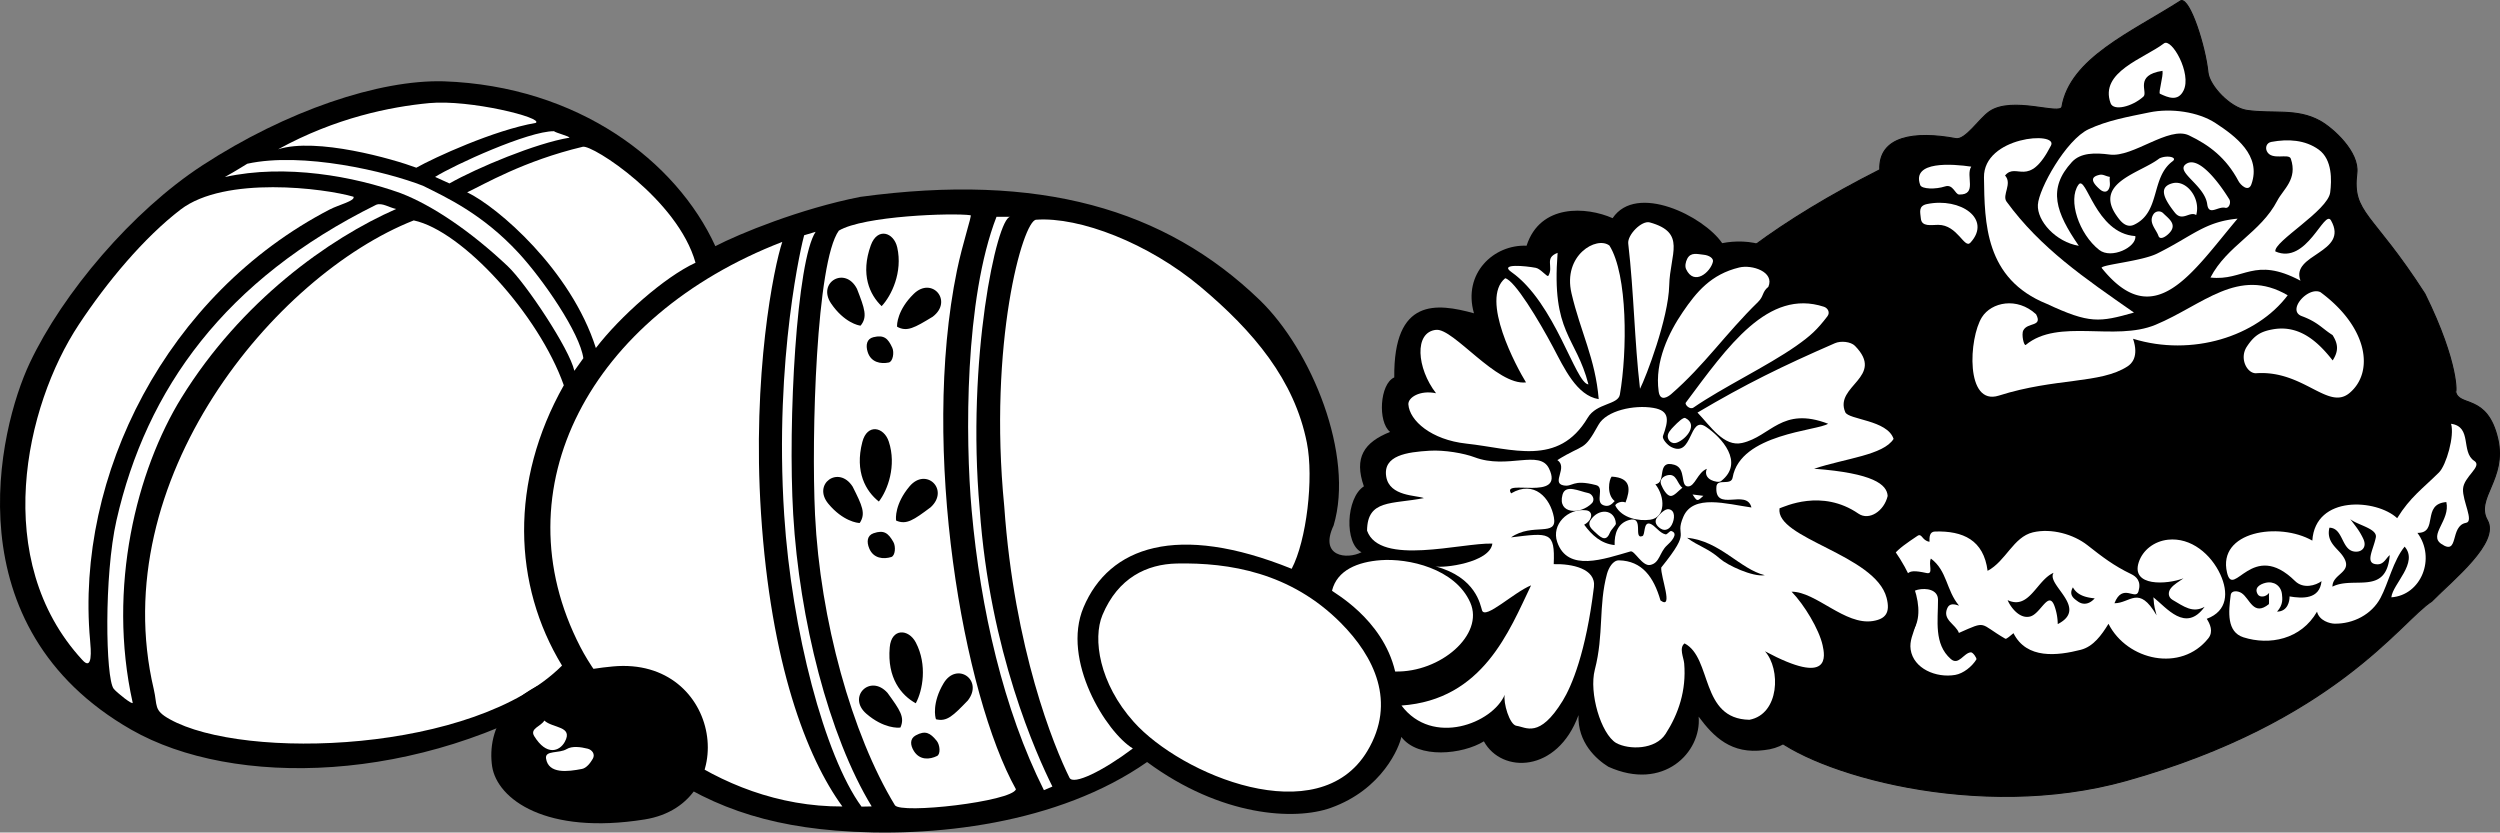 <svg xmlns="http://www.w3.org/2000/svg" width="229.039" height="76.275"><rect width="100%" height="100%" fill="#808080" stroke="none"/><path d="M172.22 15.552c-.113-3.086 3.203-3.555 6.965-2.852.871.164 2.14-1.82 3.07-2.468 2.098-1.461 6.516.359 6.653-.45.75-4.453 6.387-6.828 10.91-9.726.832-.188 2.219 4.176 2.465 6.578.129 1.238 2.043 3.254 3.555 3.477 2.378.351 4.582-.207 6.707.972 1.195.664 3.609 2.84 3.378 4.77-.453 3.718 1.399 3.535 6.235 11.07 3.191 6.48 2.875 9.281 2.812 8.934.262 1.488 2.907.156 3.868 4.37.835 3.669-2.102 5.43-.961 7.434 1.156 2.032-3.149 5.45-5.098 7.43-2.758 1.738-8.848 11.043-27.977 16.418-13.64 3.828-28.808-.73-32.629-4.262-14.87-13.734-26.484-33.215 10.047-51.695"/><path fill="none" stroke="#000" stroke-width=".1" d="M172.22 15.552c-.113-3.086 3.203-3.555 6.965-2.852.871.164 2.14-1.82 3.07-2.468 2.098-1.461 6.516.359 6.653-.45.75-4.453 6.387-6.828 10.91-9.726.832-.188 2.219 4.176 2.465 6.578.129 1.238 2.043 3.254 3.555 3.477 2.378.351 4.582-.207 6.707.972 1.195.664 3.609 2.84 3.378 4.77-.453 3.718 1.399 3.535 6.235 11.07 3.191 6.48 2.875 9.281 2.812 8.934.262 1.488 2.907.156 3.868 4.37.835 3.669-2.102 5.43-.961 7.434 1.156 2.032-3.149 5.45-5.098 7.43-2.758 1.738-8.848 11.043-27.977 16.418-13.64 3.828-28.808-.73-32.629-4.262-14.87-13.734-26.484-33.215 10.047-51.695zm0 0"/><path fill="#fff" d="M180.564 59.763c-.656.043-1.117 1.242-1.84.613-1.57-1.375-1.164-3.527-1.172-5.426-.004-.953-1.101-1.097-1.847-.925-.477.109-1.293.636-.825 1.113 1.625 1.66-.074 2.77.165 4.371.261 1.746 2.332 2.625 4.082 2.324.742-.129 1.53-.754 1.941-1.418.062-.11-.316-.664-.504-.652"/><path fill="#fff" d="M179.466 57.986c2.63-1.165 1.805-.887 4.25.53.114.067.485-.308.75-.507 1.204 2.414 4.04 2.066 6.164 1.523 1.149-.293 1.907-1.347 2.54-2.382 1.707 3.37 6.656 4.468 9.148 1.328.488-.614.148-1.328-.145-1.785 1.926-.715 1.993-2.434 1.247-4.059-.84-1.828-2.665-3.422-4.805-3.188-1.258.141-2.305.946-2.672 2.063-.738 2.246 2.578 2.059 4.098 1.473-.403.3-.868.535-1.168.925-.25.325-.266.797.168 1.051 1.023.598 1.847 1.246 2.937.633-1.742 2.41-3.48.082-4.695-.871.09.598-.035.457.293 1.652-1.637-2.816-2.399-1.101-3.86-1.105.743-1.903 1.95-.211 2.204-1.09.27-.926-.18-1.348-.688-1.59-1.578-.754-2.672-1.601-3.988-2.637-1.281-1.004-3.293-1.578-4.996-1.18-1.801.43-2.477 2.641-4.153 3.528-.359-2.82-2.246-3.68-4.82-3.602-.5.012-.52.512-.504.938-.703-.102-.676-.828-1.11-.535-1.945 1.312-2.738 1.828-3.398 4.426.465.07 1.043.312 1.344.12 1.488-.956.68-1.628 2.887-1.148.683.149.144-.777.406-1.324 1.508 1.121 1.39 2.902 2.578 4.313-.402-.137-.855-.247-1.066.21-.5 1.098.77 1.485 1.054 2.29"/><path fill="#fff" d="M211.845 49.529c-3.047-1.739-8.715-.856-7.812 2.94.582 2.458 2.3-3.108 6.226.759.766.754 1.895.414 2.43.015-.172 1.68-1.758 1.598-2.93 1.399.012.426-.164 1.379-1.144 1.394.586-.656.484-1.207.45-1.59-.079-.777-.74-1.234-1.505-1.05-.496.12-1.094.453-.703 1.07.18.281.719.254 1.027-.145-.035.235.016.79-.015 1.024-1.426 1.16-1.742-.508-2.504-1.008-.348-.226-.938-.266-.996.176-.207 1.547-.375 3.383 1.164 3.875 2.383.758 5.273.203 6.742-2.348.207.836 1.191 1.09 1.598 1.098 1.718.031 3.406-.84 4.218-2.356.723-1.355 1.168-3.43 2.211-4.703 1.297 1.485-1.093 3.414-1.218 4.645 2.726-.188 4.109-3.574 2.39-5.903 1.977.024.34-2.644 2.649-2.824.383 1.664-1.653 3.02-.469 3.828 1.676 1.149.746-1.648 2.277-1.925.746-.133-.336-1.997-.28-3.098.058-1.145 1.808-2.066 1.034-2.574-1.258-.82-.164-3.13-2.129-3.403.332 1.106-.441 3.793-1.105 4.457-1.488 1.48-2.633 2.25-3.832 4.192-1.883-1.754-7.496-2.145-7.774 2.054"/><path d="M185.99 56.482c-1.05.265-1.879-1.028-2.059-1.5 1.985.933 2.668-1.848 4.211-2.504-.73 1.082 3.266 3.222.38 4.699a5.125 5.125 0 0 0-.259-1.54c-.55-1.702-1.273.59-2.273.845m4.371-1.383c-.313-.235-.871-.559-.45-1.29.4.735 1.2.934 1.997 1.009-.57.636-1.153.57-1.547.28m24.203-4.261c-.5-.664-1.457-1.226-1.152-2.492 1.367.031 1.05 2.316 2.554 2.191.457-.039.883-.449.551-1.164-.36-.77-.703-1.148-1.199-1.816.648.55 2.504.867 2.344 1.68-.23 1.164-1.078 2.449.16 2.464.59.004.797-.605 1.117-.84-.312 3.743-3.293 1.887-5.25 2.887-.012-1.258 2.086-1.289.875-2.91"/><path fill="#fff" d="M196.369 8.853c.449-.403-.883-1.965 1.75-2.364.09.477-.395 2.02-.235 2.098.75.356 1.657.742 2.164-.293.77-1.55-1.097-4.851-1.8-4.316-1.82 1.386-5.922 2.61-4.887 5.472.266.75 1.973.332 3.008-.597m12.269 9.527c-1.527 2.941-4.605 4.113-6.125 7.047 3.07.348 3.985-1.977 8.246.289-.945-2.46 4.489-2.527 2.797-5.52-.61-1.082-2.222 4.11-5.097 2.84-.18-.902 4.812-3.734 5.023-5.406.137-1.094.211-3.008-1.05-3.922-1.243-.898-2.805-.992-4.34-.707-.446.082-.57.516-.415.848.426.906 2.012.156 2.196.687.644 1.883-.692 2.797-1.235 3.844m-31.07 2.219c1.785 0 2.398 2.238 2.953 1.633 1.98-2.16-.898-4.172-3.984-3.536-.82.172-.606.774-.559 1.313.07.797.953.59 1.59.59m.629-3.519c.742-.243.914.73 1.289.741 1.707.04.566-1.726 1.11-2.554-1.7-.25-5.5-.555-4.673 1.687.137.375 1.403.41 2.274.125m8.34 11.715c-1.739-1.61-4.09-1.113-4.961.266-1.207 1.91-1.54 8.164 1.55 7.183 5.192-1.648 9.313-1.058 11.794-2.68.351-.23 1.058-.867.5-2.527 5.406 1.668 11.328-.207 14.168-3.984-4.524-2.652-7.774.902-12.106 2.703-3.738 1.555-8.89-.633-11.89 1.844-.165.137-.419-.945-.227-1.328.39-.774 1.8-.297 1.172-1.477"/><path fill="#fff" d="M187.517 27.837c3.934 1.836 4.809 1.695 7.988.8-4.523-3.16-8.542-5.878-11.675-10.167-.438-.602.554-1.645-.137-2.39 1.055-1.274 2.16 1.261 4.21-2.75.68-1.337-6.198-.837-6.14 2.933.059 4.16.082 9.281 5.754 11.574"/><path fill="#fff" d="M190.42 16.923c-1 1.402.05 4.52 1.898 5.973 1.117.875 3.441-.258 3.312-1.266-3.675-.242-4.503-5.7-5.21-4.707"/><path fill="#fff" d="M197.822 14.52c-1.684 1.317-5.984 2.192-3.95 5.18.344.504.883 1.254 1.657.883 2.43-1.16 1.5-4.312 3.512-5.808.504-.375-.54-.598-1.22-.254m1.427 4.957c.691.87 1.37-.168 1.957.226.437-1.52-.875-3.242-2.157-2.918-1.332.34-.812 1.41.2 2.692m2.968-.766c.145 1.098.98.172 1.641.324.375.086.555-.496.379-.78-1.008-1.634-2.863-4.048-3.984-3.212-.965.715 1.734 1.922 1.964 3.668m-4.472 2.891c.164.496.886-.051 1.148-.43.492-.71-.281-1.2-.703-1.633a.582.582 0 0 0-.93.14c-.425.727.286 1.34.485 1.923m-.106 1.621c-1.418.707-5.047 1.015-5.101 1.312 4.851 6.059 8.304.414 12.46-4.504-3.007.282-4.117 1.579-7.359 3.192m14.957 3.546c-1.136-.554-3.125 1.673-1.715 2.192 1.497.555 1.864 1.14 2.817 1.734.531.836.558 1.473.012 2.325-1.313-1.676-3.012-3.27-5.442-2.856-1.148.2-1.726.543-2.418 1.586-.726 1.098.035 2.496.863 2.442 4.325-.297 6.575 3.453 8.54 1.812 2.28-1.91 1.703-6.016-2.657-9.234m-20.207-9.418c.278.242.653.328.832-.086.168-.383.012-.645.075-1.063-.418-.062-.618-.277-.997-.175-.515.128-.957.414.09 1.324"/><path fill="#fff" d="M193.29 14.161c2.126.282 5.41-2.64 7.25-1.761 1.852.882 3.415 2.058 4.544 4.199.183.347.906 1.043 1.18.281.94-2.629-1.473-4.418-3.29-5.605-1.582-1.036-4.082-1.387-6.062-.977-1.992.41-3.832.734-5.559 1.54-2.066.96-4.574 5.46-4.652 6.925-.082 1.484 1.637 3.402 3.75 3.758-2.113-3.075-2.887-5.223-.633-7.676.793-.863 2.113-.863 3.473-.684"/><path d="M122.181 48.138c1.914-6.442-2.008-16.055-6.781-20.66-8.672-8.352-20.152-11.672-36.582-9.442-5.508 1.086-11.09 3.375-13.281 4.516-3.57-7.8-12.574-14.664-24.867-15.102-5.899-.168-14.41 2.672-22.122 7.696C12.127 19.329 5.752 26.84 2.728 33.25c-2.898 6.137-7.125 24.203 9.3 33.602 9.349 5.347 26.376 4.992 40.556-3.719.187-.117 2.515 3.652 5.566 5.742 5.332 4.344 10.79 6.598 18.406 7.219 8.883.723 20.407-.602 28.535-6.281 6.786 5.011 13.543 5.375 16.829 4.199 4.765-1.7 6.3-5.633 6.464-6.5 1.543 2.047 5.618 1.605 7.563.406 1.633 2.98 6.73 2.899 8.668-2.402-.094 2.515 1.637 4.05 2.734 4.73 5.04 2.278 8.551-1.312 8.274-4.586 1.386 1.864 3 3.465 6 3.063 2.738-.266 4.496-2.633 3.05-5.797 1.301 2.852 5.973-.137 4.223-4.523 1.61 1.613 3.973 1.07 5.664.027 2.008-1.238 1.461-4.79-1.457-8.629 2.98-1.637 3.883-6.176 1.684-6.707 1.586-2.57.293-6.266-1.969-6.3 1.527-4.09-.293-7.598-2.063-7.571-1.914-2.766-4.484-4.352-6.097-3.55-1.078-3.415-4.55-3.856-6.88-3.395-1.698-2.485-7.862-5.54-10.038-2.29-2.387-1.058-6.633-1.347-7.883 2.524-3.008-.129-5.867 2.531-4.82 6.191-3.41-.937-7.375-1.441-7.301 5.875-1.336.586-1.527 4.09-.383 4.993-2.39.957-3.324 2.347-2.402 4.988-1.645 1.05-1.805 5.265-.215 6.035-1.34.687-3.91.414-2.555-2.457"/><path fill="#fff" d="M156.095 23.341c.489.05.91.324.836.64-.23.97-1.734 2.239-2.46.673-.122-.266-.04-.668.105-.946.324-.633.933-.426 1.52-.367m8.468 8.348c-2.66 1.863-6.746 3.808-9.41 5.648-.344.238-.828-.285-.707-.45 3.855-5.171 7.535-10.452 12.652-8.784.348.113.594.515.32.875-.933 1.222-1.542 1.789-2.855 2.71m-3.504-4.018c-2.969 2.894-4.894 5.784-7.953 8.437-.3.257-1.016.726-1.148-.254-.38-2.723.945-5.407 2.207-7.258 1.246-1.832 2.586-3.469 5.18-4.09 1.163-.281 3.257.395 2.663 1.774-.59.472-.398.859-.949 1.39m-8.133-1.523c-.07 3.023-2.129 8.406-2.675 9.472-.516-4.422-.551-8.746-1.079-13.304-.09-.79 1.23-2.14 1.973-1.938 3.387.942 1.852 2.871 1.781 5.77M161.7 59.67c1.454 1.62 1.34 5.753-1.425 6.273-4.535-.075-3.395-5.672-5.941-6.997-.532.399-.082 1.305-.036 1.833.211 2.472-.527 4.636-1.703 6.457-.941 1.464-3.351 1.472-4.527.835-1.395-.835-2.508-4.597-1.957-6.718.84-3.235.324-5.852 1.113-8.774.153-.558.547-1.254 1.102-1.242 2.11.047 3.18 1.52 3.8 3.672 1.239.902 0-2.191.07-3.016 2.95-3.656 1.141-2.62 2.028-4.656.906-2.094 3.965-1.16 6.235-.844-.434-1.773-3.407.512-3.207-1.922.066-.773 1.347-.035 1.484-.82.7-4.023 7.793-4.281 8.746-4.93-4.254-1.625-5.242 1.168-7.879 1.762-1.664.38-2.883-1.523-4.086-2.785 4.422-2.617 7.746-4.242 12.59-6.355.54-.239 1.453-.145 1.836.242 2.816 2.867-1.922 3.648-.89 6.074.296.703 3.863.71 4.429 2.453-.938 1.484-4.363 1.77-7.281 2.73 5.437.41 6.676 1.446 6.738 2.497-.324 1.39-1.703 2.289-2.676 1.62-3.36-2.308-6.773-.636-7.23-.488-.406 2.77 8.77 4.231 9.808 8.196.356 1.363-.086 1.941-1.257 2.129-2.555.41-5.2-2.688-7.446-2.688 1.164 1.196 2.516 3.446 2.84 4.903.215.98.785 3.804-5.277.558m-30.137-23.64c-1.773-2.293-2.031-5.606.008-5.81 1.598-.155 5.54 5.126 8.234 4.817-.847-1.379-4.238-7.625-1.91-9.543.871.18 3.094 3.875 4.39 6.313 1 1.887 2.161 4.445 4.18 4.762-.304-3.704-1.66-6.137-2.492-9.692-.82-3.504 2.313-5.285 3.477-4.375 1.676 2.68 1.64 9.7.953 13.656-.168.946-2.14.758-2.945 2.118-2.692 4.52-6.906 2.82-11.125 2.367-3.203-.348-5.2-2.098-5.305-3.59-.043-.633 1.063-1.336 2.535-1.023"/><path fill="#fff" d="M140.713 24.54c.44.086 1.042.883 1.14.727.512-.844-.406-1.63.848-2.102-.578 7.387 1.683 7.614 2.824 12.051-1.195-.074-3.031-7.46-7.062-10.297-1.145-.805 1.324-.558 2.25-.379"/><path d="M157.607 51.208c.617.547 2.961 1.68 4.074 1.488-2.27-.55-4.101-3.148-7.12-3.425 1.019.77 1.913.937 3.046 1.937"/><path fill="#fff" d="M125.244 48.618c.023-2.886 2.254-2.406 5.207-2.984-.653-.27-3.149-.137-3.45-1.96-.324-1.962 1.926-2.255 3.958-2.38 1.375-.086 3.18.235 4.136.598 3.02 1.14 5.97-.742 6.82 1.035 1.485 3.09-4.421.871-3.472 2.273 2.117-1.254 3.594.438 3.918 2.188.348 1.863-1.953.46-3.926 1.844 3.512-.426 4.035-.57 3.91 2.453 1.664-.043 3.887.406 3.684 2.09-.73 6.011-2.04 9.086-2.86 10.425-2.148 3.504-3.363 2.41-4.23 2.297-.644-.082-1.234-2.136-1.082-2.847-1.105 2.617-6.617 4.765-9.46.988 7.48-.527 9.874-6.86 11.874-11.012-1.59.645-4.2 3.164-4.492 2.297-.16-.48-.531-3.031-4.274-4.035.704.187 4.989-.332 5.22-2.086-2.833-.09-10.313 2.086-11.481-1.184m30.812-3.191c-.187.148-.386.402-.55.379-.168-.02-.297-.317-.442-.504.332.043.66.086.992.125"/><path fill="#fff" d="M153.392 42.58c-1.691-.493-.664 1.663-1.734 1.784.914 1.165.945 3.051-.477 3.25-1.031.145-2.582-.125-3.187-1.277-.074-.137.465-.5.93-.305.43-1.128.581-2.265-1.274-2.367-.242.281-.484 1.64.281 2.242-.285.317-.578.567-1.054.372-.77-.313.164-1.625-.653-1.836-2.226-.575-2.094.214-3.011.02-1.098-.235.46-1.645-.536-2.313 2.532-1.57 2.38-.723 3.766-3.227.727-1.316 3.273-1.852 5.027-1.555 1.555.262 1.391 1.168.883 2.578-.09.25.383.82.77 1.012 1.98.992 1.586-2.906 3.148-1.87 1.442.96 3.578 3.284 1.414 4.98-.187.148-.644.046-.926-.098-.37-.188-.586-.555-.386-1.02-.856.328-1.078 1.637-1.735 1.614-.726-.024-.129-1.66-1.246-1.985"/><path fill="#fff" d="M152.193 44.411c-.195-.46.184-.789.59-.875.84-.183.86.797 1.351 1.145-.37.289-.773.797-1.101.754-.332-.043-.664-.594-.84-1.024m1.168-5.359c.336-.348.848-.848 1.039-.754 1.188.586.121 1.918-.766 2.254-.468.18-.851-.207-.843-.586.004-.32.3-.64.57-.914m-.773 9.906c.152.035.394-.351.527-.308.742.226-.086 1.046-.383 1.308-.703.63-.664 1.63-1.55 1.801-.723.145-1.434-1.344-1.798-1.242-2.394.68-5.765 1.949-6.722-.867-.54-1.59.96-3.098 2.644-2.899.7.082.602.914-.172 1.32.707.954 1.532 1.735 2.79 1.868-.028-1.051.277-1.996 1.324-2.297 1.43-.418.347 1.812 1.222 1.472.278-.105.07-1.332.7-1.132.457.144.843.847 1.418.976"/><path fill="#fff" d="M153.166 48.071c-.192.372-.582.63-1.008.368-.363-.223-.653-.61-.352-1.012.282-.371.742-.824 1.07-.777.622.09.567.894.29 1.421m-7.102.622c-.332-.301-.617-.618-.344-1.04.746-1.144 2.235-1.003 2.32.31.012.175-.402.476-.57.886-.375.902-.925.277-1.406-.156m-2.914-3.368c.27-1 1.543-.312 2.352-.156.359.067.68.586.336.938-1.04 1.062-3.172 1-2.688-.782M127.818 61.52c-1.148-4.894-5.813-7.312-5.785-7.406.469-1.89 2.363-2.636 4.46-2.793 2.524-.19 6.825.75 8.208 3.887 1.297 2.946-2.742 6.41-6.883 6.313m-23.941 4.625c-3.18-3.547-3.778-7.64-2.875-9.801 1.433-3.426 4.078-4.66 6.812-4.719 4.8-.094 10.434.82 15.027 5.445 3.059 3.079 5.118 7.25 2.426 11.739-4.469 7.457-17.054 2.176-21.39-2.664M76.85 21.13c-2.067 2.856-2.528 18.762-2.18 26.027.464 9.606 3.375 20.137 7.316 26.61.508.836 10.707-.332 11.09-1.457-4.813-8.633-8.774-31.14-5.403-47.531.504-2.458 1.383-5.04 1.25-5.06-1.644-.23-9.816.052-12.074 1.411m.328 52.758c-3.293-4.516-6.558-13.086-7.457-26.848-.828-12.73 1.18-22.597 1.95-24.879-17.563 6.785-26.008 22.582-18.504 37.106 3.16 6.11 12.261 14.664 24.011 14.62"/><path d="M83.9 64.43c.629-1.16 1.078-3.507.004-5.566-.664-1.27-2.234-1.335-2.39.434-.255 2.824 1.062 4.406 2.386 5.133m1.852 1.465c1.003.246 1.558-.313 2.918-1.723 1.46-1.875-1.016-3.586-2.22-1.578-1.073 1.793-.777 3.133-.698 3.3m-2.024 2.915c.54.86 1.45.781 2.121.449.344-.172.266-1.023-.035-1.39-.594-.727-1.031-.977-1.918-.497-.558.305-.508.895-.168 1.438m-1.234-2.16c.418-.946-.035-1.59-1.188-3.176-1.59-1.766-3.707.375-1.941 1.91 1.582 1.371 2.95 1.312 3.129 1.266m-1.977-20.7c.809-1.043 1.637-3.285.91-5.492-.445-1.36-1.984-1.683-2.425.04-.711 2.745.328 4.515 1.515 5.452m1.586 1.746c.95.407 1.594-.054 3.16-1.222 1.75-1.61-.418-3.703-1.93-1.922-1.35 1.598-1.28 2.965-1.23 3.144m-2.469 2.547c.391.934 1.301 1.008 2.02.79.367-.114.43-.965.191-1.38-.465-.812-.859-1.128-1.812-.8-.602.207-.645.8-.399 1.39m-.867-2.332c.567-.867.227-1.578-.652-3.328-1.281-2.004-3.719-.234-2.227 1.567 1.336 1.609 2.696 1.777 2.88 1.761m2.003-19.863c.906-.96 1.942-3.117 1.43-5.379-.317-1.398-1.817-1.867-2.422-.195-.965 2.668-.102 4.531.992 5.574m1.419 1.887c.905.496 1.589.097 3.26-.918 1.895-1.438-.066-3.727-1.737-2.094-1.5 1.461-1.555 2.832-1.524 3.012M79.49 32.24c.297.964 1.2 1.124 1.933.972.38-.078.52-.922.325-1.351-.39-.852-.75-1.207-1.73-.97-.618.15-.72.735-.528 1.348m-.645-2.406c.649-.804.375-1.547-.332-3.37-1.086-2.118-3.683-.587-2.367 1.347 1.18 1.73 2.516 2.023 2.7 2.023"/><path fill="#fff" d="M96.416 72.06c-1.438-2.89-5.743-12.375-6.66-25.434-1.227-13.68 1.57-26.672 2.792-26.762l-1.253-.004c-2.918 7.52-2.872 20.247-2.274 26.926.805 9.004 2.918 18.23 6.617 25.606l.778-.332M78.927 73.9c-3.394-4.657-6.394-16.153-7.082-26.72-.941-14.48 1.696-25.222 1.828-25.628l1.051-.313c-1.734 2.602-2.558 17.31-2.054 25.903.566 9.601 3.25 20.262 7.191 26.738l-.934.02"/><path fill="#fff" d="M92.005 46.392c-1.464-14.934 1.696-26.172 2.918-26.262 4.004-.289 10.309 2.168 15.016 6.106 4.934 4.128 8.652 8.585 9.79 14.324.648 3.27-.032 8.972-1.391 11.55-10.5-4.242-16.723-2.019-19.067 3.528-2.055 4.86 2.098 11.476 4.516 12.933-2.723 2.055-5.453 3.391-5.805 2.684-1.437-2.887-5.059-11.805-5.977-24.863M51.49 60.978c-8.027 8.027-29.156 8.718-35.953 4.906-1.492-.832-1.09-1.21-1.453-2.758C9.588 43.99 25.15 25.22 37.904 20.193c4.45.941 11.457 8.628 13.75 15.105-4.98 8.832-4.664 18.277-.164 25.68m12.23-36.907c-2.843 1.313-6.906 4.918-9.129 7.813-2.285-7.168-9.007-12.934-11.793-14.266 1.524-.71 5.165-2.879 10.594-4.172.88-.21 8.707 4.829 10.328 10.625m-25.578-8.707c-2.09-.785-9.164-2.816-12.668-1.683 5.278-2.902 10.324-3.902 13.852-4.235 3.71-.347 10.527 1.348 9.758 1.813-3.825.664-9.282 3.172-10.942 4.105m1.719.844c1.73-1.09 8.555-4.21 10.894-4.187.153.148 1.438.468 1.415.593-3.047.497-8.446 2.75-10.993 4.192l-1.316-.598"/><path fill="#fff" d="M52.619 33.97c-.446-2.012-4.438-8.012-6.11-9.59-3.398-3.203-6.902-5.57-9.793-6.68-4.242-1.53-10.539-2.71-16.125-1.48 1.04-.566 1.93-1.149 2.063-1.219 5.086-1.11 12.738.703 16.101 2.02 2.102 1.05 5.442 2.562 8.762 6.16 2.274 2.465 5.613 7.34 5.926 9.637l-.824 1.152"/><path fill="#fff" d="M30.22 19.185C15.255 26.943 6.888 43.587 8.252 58.645c.082.891.253 2.91-.727 1.798-8.371-9.102-5.254-23.211-.309-30.7 2.57-3.894 5.97-7.972 9.332-10.547 4.075-3.117 13.192-1.945 15.84-1.171.168.379-1.324.726-2.168 1.16"/><path fill="#fff" d="M16.63 36.43c-4.101 6.638-6.828 17.376-4.476 27.942.062.285-1.457-.91-1.742-1.277-.739-.961-.89-10.356.258-15.418 2.738-12.059 9.945-22.063 23.796-28.918.543-.21 1.196.258 1.829.387-6.184 2.71-14.211 8.46-19.665 17.285"/><path d="M45.088 70.228c-.477-3.254 1.058-8.242 11.062-9.172 10.008-.93 11.914 12.582 2.902 14.02-9.007 1.437-13.484-1.844-13.964-4.848"/><path fill="#fff" d="M51.912 68.63c.504-.305 1.277-.2 1.926-.039.394.098.722.496.468.93-.234.402-.586.847-.988.925-1.305.254-3.074.48-3.293-.96-.113-.766 1.195-.438 1.887-.856"/><path fill="#fff" d="M48.947 67.45c-.445-.71.633-.906.922-1.437.773.719 2.676.492 1.875 1.953-.477.867-1.664 1.313-2.797-.516"/></svg>
